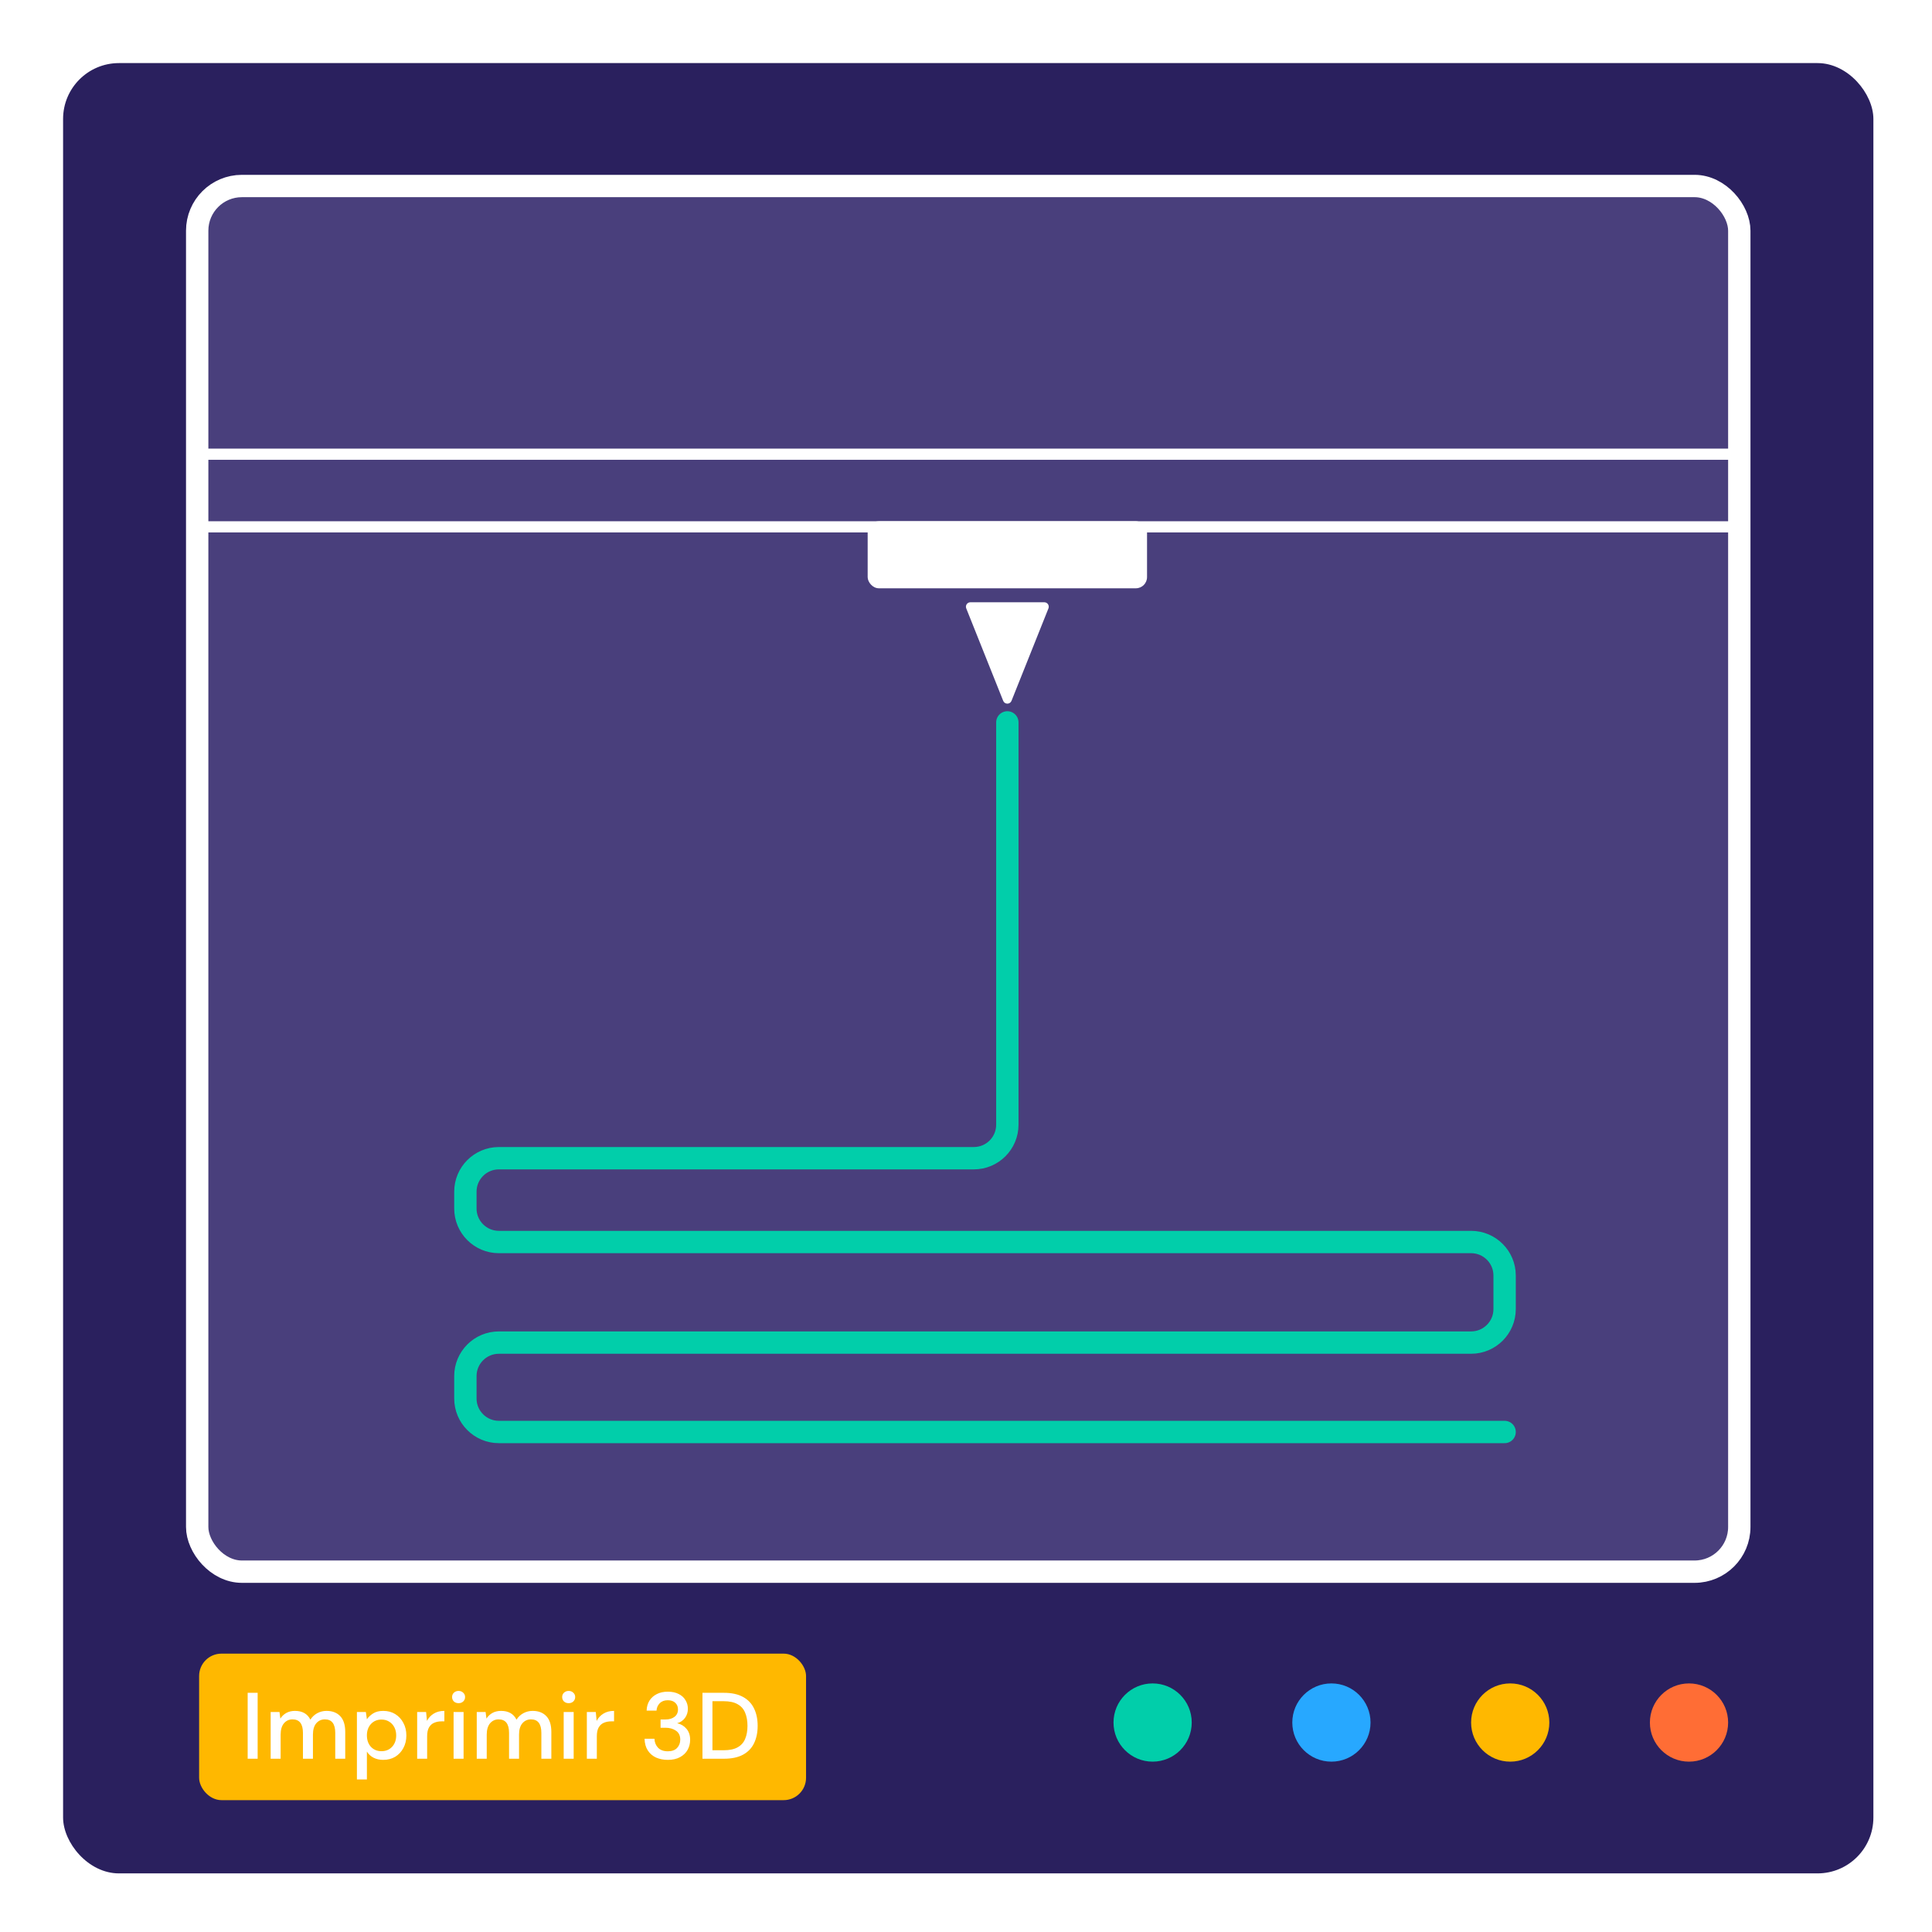 <svg width="245" height="245" viewBox="0 0 245 245" fill="none" xmlns="http://www.w3.org/2000/svg">
<g filter="url(#filter0_d)">
<g filter="url(#filter1_d)">
<rect x="8" y="8" width="229.567" height="229.567" rx="7.085" fill="#2A205E"/>
</g>
<rect x="25.006" y="23.588" width="195.557" height="175.718" rx="5.668" fill="#493F7C" stroke="white" stroke-width="2.834"/>
<circle cx="214.186" cy="218.437" r="4.96" fill="#FF6D35"/>
<circle cx="191.513" cy="218.437" r="4.96" fill="#FFB800"/>
<circle cx="168.839" cy="218.437" r="4.96" fill="#27A8FF"/>
<circle cx="146.166" cy="218.437" r="4.96" fill="#01CEAA"/>
<g filter="url(#filter2_d)">
<rect x="25.251" y="209.701" width="76.965" height="18.578" rx="2.834" fill="#FFB800"/>
</g>
<path d="M31.407 223.028V214.668H32.673V223.028H31.407ZM34.322 223.028V217.104H35.444L35.552 217.94C35.743 217.638 35.994 217.399 36.304 217.224C36.623 217.048 36.989 216.961 37.403 216.961C38.342 216.961 38.995 217.331 39.361 218.072C39.577 217.729 39.863 217.459 40.221 217.259C40.588 217.06 40.982 216.961 41.404 216.961C42.144 216.961 42.725 217.184 43.147 217.63C43.569 218.076 43.78 218.74 43.78 219.624V223.028H42.514V219.756C42.514 218.609 42.077 218.036 41.201 218.036C40.755 218.036 40.389 218.203 40.102 218.537C39.823 218.872 39.684 219.349 39.684 219.97V223.028H38.418V219.756C38.418 218.609 37.976 218.036 37.092 218.036C36.654 218.036 36.292 218.203 36.006 218.537C35.727 218.872 35.588 219.349 35.588 219.97V223.028H34.322ZM45.261 225.655V217.104H46.396L46.527 218.024C46.718 217.745 46.981 217.498 47.316 217.283C47.65 217.068 48.08 216.961 48.605 216.961C49.179 216.961 49.684 217.096 50.122 217.367C50.56 217.638 50.902 218.008 51.149 218.478C51.404 218.947 51.531 219.481 51.531 220.078C51.531 220.675 51.404 221.209 51.149 221.678C50.902 222.14 50.56 222.506 50.122 222.777C49.684 223.04 49.175 223.171 48.593 223.171C48.132 223.171 47.722 223.08 47.363 222.896C47.013 222.713 46.734 222.455 46.527 222.12V225.655H45.261ZM48.379 222.072C48.92 222.072 49.366 221.889 49.716 221.523C50.066 221.149 50.242 220.663 50.242 220.066C50.242 219.676 50.162 219.33 50.003 219.027C49.843 218.724 49.624 218.49 49.346 218.322C49.067 218.147 48.745 218.06 48.379 218.06C47.837 218.06 47.391 218.247 47.041 218.621C46.699 218.995 46.527 219.477 46.527 220.066C46.527 220.663 46.699 221.149 47.041 221.523C47.391 221.889 47.837 222.072 48.379 222.072ZM52.901 223.028V217.104H54.035L54.143 218.227C54.35 217.837 54.636 217.53 55.003 217.307C55.377 217.076 55.827 216.961 56.352 216.961V218.287H56.006C55.655 218.287 55.341 218.346 55.062 218.466C54.792 218.577 54.573 218.772 54.405 219.051C54.246 219.322 54.167 219.7 54.167 220.185V223.028H52.901ZM58.154 215.982C57.915 215.982 57.716 215.91 57.557 215.767C57.406 215.615 57.33 215.428 57.33 215.205C57.33 214.982 57.406 214.799 57.557 214.656C57.716 214.505 57.915 214.429 58.154 214.429C58.393 214.429 58.588 214.505 58.739 214.656C58.898 214.799 58.978 214.982 58.978 215.205C58.978 215.428 58.898 215.615 58.739 215.767C58.588 215.91 58.393 215.982 58.154 215.982ZM57.521 223.028V217.104H58.787V223.028H57.521ZM60.458 223.028V217.104H61.581L61.688 217.94C61.879 217.638 62.13 217.399 62.441 217.224C62.759 217.048 63.125 216.961 63.539 216.961C64.479 216.961 65.132 217.331 65.498 218.072C65.713 217.729 66 217.459 66.358 217.259C66.724 217.06 67.118 216.961 67.54 216.961C68.281 216.961 68.862 217.184 69.284 217.63C69.706 218.076 69.917 218.74 69.917 219.624V223.028H68.651V219.756C68.651 218.609 68.213 218.036 67.337 218.036C66.891 218.036 66.525 218.203 66.239 218.537C65.96 218.872 65.82 219.349 65.82 219.97V223.028H64.555V219.756C64.555 218.609 64.113 218.036 63.229 218.036C62.791 218.036 62.429 218.203 62.142 218.537C61.864 218.872 61.724 219.349 61.724 219.97V223.028H60.458ZM72.115 215.982C71.876 215.982 71.677 215.91 71.517 215.767C71.366 215.615 71.29 215.428 71.29 215.205C71.29 214.982 71.366 214.799 71.517 214.656C71.677 214.505 71.876 214.429 72.115 214.429C72.353 214.429 72.549 214.505 72.7 214.656C72.859 214.799 72.939 214.982 72.939 215.205C72.939 215.428 72.859 215.615 72.7 215.767C72.549 215.91 72.353 215.982 72.115 215.982ZM71.482 223.028V217.104H72.748V223.028H71.482ZM74.419 223.028V217.104H75.553L75.661 218.227C75.868 217.837 76.154 217.53 76.521 217.307C76.895 217.076 77.345 216.961 77.87 216.961V218.287H77.524C77.174 218.287 76.859 218.346 76.58 218.466C76.31 218.577 76.091 218.772 75.924 219.051C75.764 219.322 75.685 219.7 75.685 220.185V223.028H74.419ZM84.688 223.171C84.146 223.171 83.653 223.076 83.207 222.885C82.769 222.685 82.418 222.387 82.156 221.989C81.893 221.591 81.754 221.093 81.738 220.496H82.992C83.008 220.942 83.159 221.32 83.445 221.631C83.74 221.933 84.154 222.084 84.688 222.084C85.197 222.084 85.587 221.945 85.858 221.666C86.129 221.38 86.264 221.025 86.264 220.603C86.264 220.094 86.081 219.716 85.715 219.469C85.356 219.222 84.914 219.099 84.389 219.099H83.768V218.048H84.401C84.871 218.048 85.249 217.936 85.535 217.713C85.83 217.49 85.977 217.176 85.977 216.77C85.977 216.427 85.862 216.149 85.631 215.934C85.408 215.719 85.09 215.611 84.676 215.611C84.246 215.611 83.907 215.739 83.66 215.994C83.414 216.24 83.278 216.551 83.254 216.925H82C82.016 216.439 82.136 216.017 82.359 215.659C82.59 215.301 82.904 215.022 83.302 214.823C83.7 214.624 84.158 214.525 84.676 214.525C85.233 214.525 85.699 214.624 86.073 214.823C86.455 215.014 86.742 215.277 86.933 215.611C87.132 215.938 87.231 216.296 87.231 216.686C87.231 217.132 87.108 217.522 86.861 217.857C86.614 218.191 86.284 218.414 85.87 218.525C86.348 218.629 86.742 218.864 87.052 219.23C87.363 219.588 87.518 220.054 87.518 220.627C87.518 221.089 87.41 221.515 87.195 221.905C86.981 222.287 86.662 222.594 86.24 222.825C85.818 223.056 85.301 223.171 84.688 223.171ZM89.08 223.028V214.668H91.791C92.77 214.668 93.575 214.839 94.204 215.181C94.841 215.524 95.31 216.009 95.613 216.638C95.923 217.259 96.079 218 96.079 218.86C96.079 219.712 95.923 220.452 95.613 221.081C95.31 221.702 94.841 222.184 94.204 222.526C93.575 222.861 92.77 223.028 91.791 223.028H89.08ZM90.346 221.953H91.743C92.5 221.953 93.097 221.83 93.535 221.583C93.981 221.336 94.299 220.982 94.49 220.52C94.689 220.058 94.789 219.505 94.789 218.86C94.789 218.215 94.689 217.658 94.49 217.188C94.299 216.718 93.981 216.36 93.535 216.113C93.097 215.858 92.5 215.731 91.743 215.731H90.346V221.953Z" fill="white"/>
<path d="M25.005 66.809H220.562" stroke="white" stroke-width="1.417"/>
<path d="M25.005 57.598H220.562" stroke="white" stroke-width="1.417"/>
<rect x="110.03" y="66.1" width="35.427" height="8.502" rx="1.417" fill="white"/>
<path d="M128.27 88.874C128.08 89.349 127.407 89.349 127.217 88.874L122.531 77.151C122.383 76.779 122.657 76.374 123.058 76.374L132.429 76.374C132.83 76.374 133.104 76.779 132.955 77.151L128.27 88.874Z" fill="white"/>
<path d="M127.743 91.608V142.623C127.743 144.971 125.84 146.874 123.492 146.874H63.266C60.918 146.874 59.015 148.777 59.015 151.125V153.251C59.015 155.599 60.918 157.502 63.266 157.502H186.552C188.9 157.502 190.803 159.405 190.803 161.753V166.005C190.803 168.353 188.9 170.256 186.552 170.256H63.266C60.918 170.256 59.015 172.159 59.015 174.507V177.341C59.015 179.689 60.918 181.593 63.266 181.593H190.803" stroke="#01CEAA" stroke-width="2.834" stroke-linecap="round"/>
</g>
<defs>
<filter id="filter0_d" x="2.822" y="2.822" width="239.924" height="239.924" filterUnits="userSpaceOnUse" color-interpolation-filters="sRGB">
<feFlood flood-opacity="0" result="BackgroundImageFix"/>
<feColorMatrix in="SourceAlpha" type="matrix" values="0 0 0 0 0 0 0 0 0 0 0 0 0 0 0 0 0 0 127 0" result="hardAlpha"/>
<feOffset/>
<feGaussianBlur stdDeviation="2.589"/>
<feComposite in2="hardAlpha" operator="out"/>
<feColorMatrix type="matrix" values="0 0 0 0 0 0 0 0 0 0 0 0 0 0 0 0 0 0 0.25 0"/>
<feBlend mode="normal" in2="BackgroundImageFix" result="effect1_dropShadow"/>
<feBlend mode="normal" in="SourceGraphic" in2="effect1_dropShadow" result="shape"/>
</filter>
<filter id="filter1_d" x="0.915" y="0.915" width="243.738" height="243.738" filterUnits="userSpaceOnUse" color-interpolation-filters="sRGB">
<feFlood flood-opacity="0" result="BackgroundImageFix"/>
<feColorMatrix in="SourceAlpha" type="matrix" values="0 0 0 0 0 0 0 0 0 0 0 0 0 0 0 0 0 0 127 0" result="hardAlpha"/>
<feOffset/>
<feGaussianBlur stdDeviation="3.543"/>
<feComposite in2="hardAlpha" operator="out"/>
<feColorMatrix type="matrix" values="0 0 0 0 0 0 0 0 0 0 0 0 0 0 0 0 0 0 0.1 0"/>
<feBlend mode="normal" in2="BackgroundImageFix" result="effect1_dropShadow"/>
<feBlend mode="normal" in="SourceGraphic" in2="effect1_dropShadow" result="shape"/>
</filter>
<filter id="filter2_d" x="23.834" y="208.284" width="79.799" height="21.412" filterUnits="userSpaceOnUse" color-interpolation-filters="sRGB">
<feFlood flood-opacity="0" result="BackgroundImageFix"/>
<feColorMatrix in="SourceAlpha" type="matrix" values="0 0 0 0 0 0 0 0 0 0 0 0 0 0 0 0 0 0 127 0" result="hardAlpha"/>
<feOffset/>
<feGaussianBlur stdDeviation="0.709"/>
<feComposite in2="hardAlpha" operator="out"/>
<feColorMatrix type="matrix" values="0 0 0 0 0 0 0 0 0 0 0 0 0 0 0 0 0 0 0.15 0"/>
<feBlend mode="normal" in2="BackgroundImageFix" result="effect1_dropShadow"/>
<feBlend mode="normal" in="SourceGraphic" in2="effect1_dropShadow" result="shape"/>
</filter>
</defs>
</svg>

